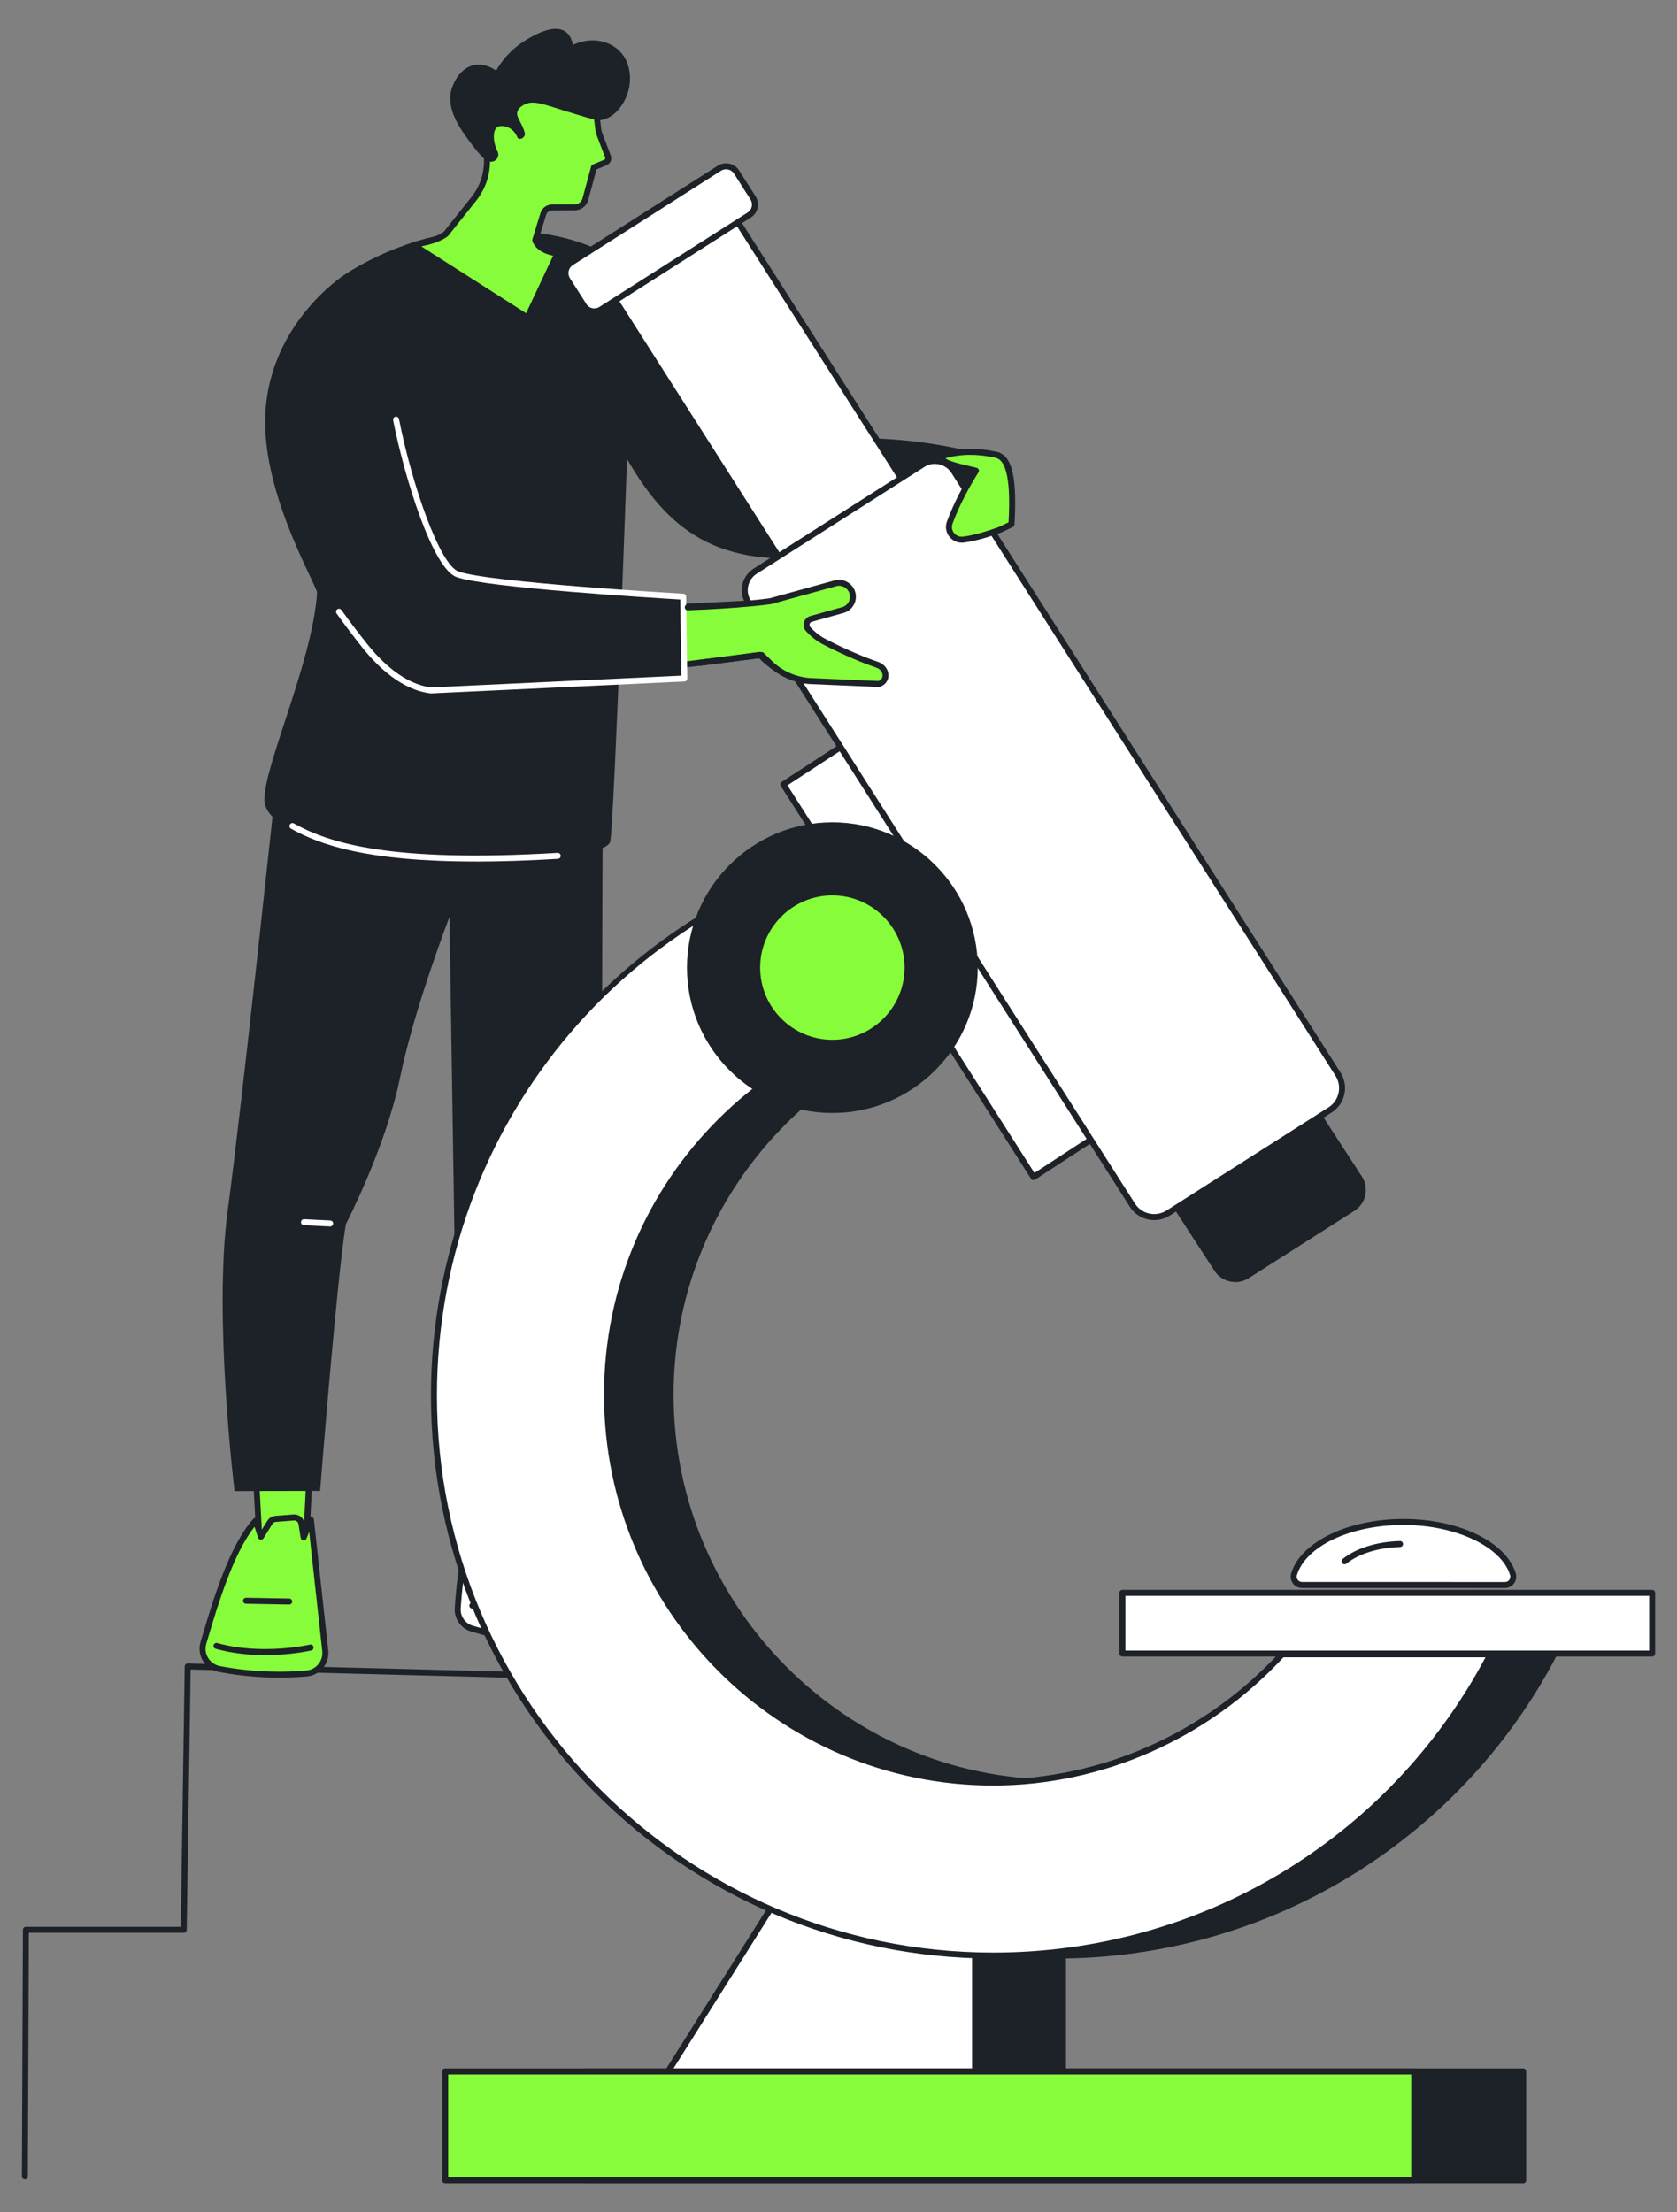 <?xml version="1.0" encoding="UTF-8"?>
<svg xmlns="http://www.w3.org/2000/svg" id="Layer_1" viewBox="0 0 350 461.73">
  <rect x="0" y="0" width="350" height="461.73" fill="#808080" stroke="none"/>
  <defs>
    <style>.cls-1{fill:#86fc3a;}.cls-2{fill:#fff;}.cls-3{fill:#1d2128;}</style>
  </defs>
  <g id="Infertility_diagnosis">
    <path class="cls-3" d="m5.19,454.9h0c-.35,0-.62-.28-.62-.63l.21-51.46c0-.34.28-.62.63-.62h32.32l.82-54.36c0-.17.07-.33.19-.44.12-.12.27-.18.45-.17l92.64,2.38c.35,0,.62.3.61.64,0,.35-.31.61-.64.61l-92.01-2.37-.82,54.34c0,.34-.28.62-.63.62H6.02l-.21,50.84c0,.34-.28.62-.63.62Z"></path>
    <polygon class="cls-1" points="53.44 308.67 54.21 322.93 63.75 324.53 64.6 307.72 53.44 308.67"></polygon>
    <path class="cls-3" d="m63.75,325.16s-.07,0-.1,0l-9.53-1.61c-.29-.05-.5-.29-.52-.58l-.77-14.26c-.02-.34.23-.63.57-.66l11.16-.95c.18-.01.36.05.49.17.13.13.2.3.19.48l-.85,16.82c0,.18-.09.34-.23.46-.11.09-.25.14-.39.14Zm-8.94-2.77l8.35,1.41.78-15.4-9.84.84.71,13.15Z"></path>
    <path class="cls-1" d="m64.01,349.3c-4.03.36-10.6.53-18.24-.93-2.5-.48-4.05-3.01-3.32-5.45,2.04-6.8,5.62-19.72,10.93-25.52l1.08,3.35,1.87-3c.26-.41.69-.68,1.18-.71l3.79-.29c.79-.06,1.5.5,1.62,1.28l.46,2.88,1.5-3.67,3.01,27.45c.19,2.34-1.54,4.41-3.88,4.62Z"></path>
    <path class="cls-3" d="m58.32,350.18c-3.6,0-7.93-.29-12.66-1.19-1.37-.26-2.57-1.09-3.3-2.29-.72-1.19-.9-2.63-.51-3.96l.44-1.46c2.09-7.02,5.58-18.78,10.64-24.3.15-.16.38-.23.59-.19.22.05.39.21.46.42l.67,2.07,1.16-1.86c.36-.58.98-.95,1.66-1.01l3.79-.29c1.11-.09,2.11.71,2.29,1.81l.11.67.65-1.6c.11-.27.38-.42.67-.38.28.04.5.27.53.55l3.01,27.45c.22,2.7-1.77,5.07-4.44,5.31-1.59.14-3.54.25-5.75.25Zm-5.18-31.51c-4.48,5.61-7.69,16.39-9.65,22.97l-.44,1.47c-.3,1.01-.17,2.05.38,2.95.54.89,1.44,1.51,2.46,1.71,7.5,1.43,13.97,1.29,18.07.92,1.99-.18,3.47-1.95,3.31-3.94l-2.74-24.98-.57,1.39c-.11.26-.38.42-.65.38-.28-.03-.5-.25-.55-.52l-.46-2.88c-.07-.46-.49-.8-.96-.76l-3.79.29c-.28.02-.54.18-.69.42l-1.87,3.01c-.13.21-.37.32-.61.29-.24-.03-.44-.2-.52-.43l-.74-2.28Z"></path>
    <path class="cls-3" d="m55.34,345.48c-3.15,0-6.77-.32-10.33-1.32-.33-.09-.53-.44-.43-.77.09-.33.44-.53.77-.43,9.28,2.61,19.23.36,19.33.33.34-.08.67.13.75.47.08.34-.13.67-.47.75-.26.06-4.29.97-9.62.97Z"></path>
    <path class="cls-3" d="m60.35,334.92h-.01l-9-.16c-.35,0-.62-.29-.61-.64,0-.34.28-.61.63-.61h.01l9,.16c.35,0,.62.29.61.64,0,.34-.28.61-.63.61Z"></path>
    <polygon class="cls-2" points="98.74 303.38 99.14 324.15 110.68 324.73 112.26 304.06 98.74 303.38"></polygon>
    <path class="cls-3" d="m110.68,325.36s-.02,0-.03,0l-11.54-.58c-.33-.02-.59-.28-.59-.61l-.39-20.77c0-.17.07-.34.19-.46.12-.12.29-.19.47-.18l13.51.68c.17,0,.33.08.44.21s.17.29.15.46l-1.58,20.67c-.03.33-.3.58-.62.58Zm-10.93-1.8l10.35.52,1.49-19.42-12.2-.62.37,19.52Z"></path>
    <path class="cls-2" d="m95.53,335.69c-.13,1.96,1.12,3.74,3.01,4.28,6.56,1.88,21.33,6.07,25.56,6.92,5.49,1.1,12.38-.25,15.46-3.34,3.09-3.09-5.99-11.29-10.35-14.33-6.47-4.51-12.46-13.09-15.13-13.6-2.67-.51-8.08,7.04-8.08,7.04l-8.03-3.86s-1.78,6.96-2.43,16.88Z"></path>
    <path class="cls-3" d="m128.08,347.89c-1.39,0-2.78-.13-4.1-.39-4.28-.86-19.33-5.13-25.61-6.93-2.15-.62-3.61-2.69-3.46-4.92.64-9.87,2.43-16.93,2.45-17,.05-.18.17-.33.34-.41s.37-.08.53,0l7.56,3.64c1.42-1.92,5.73-7.38,8.4-6.87,1.54.29,3.62,2.48,6.5,5.5,2.67,2.8,5.7,5.98,8.87,8.2,3.51,2.45,10.86,8.83,11.23,12.94.08.94-.18,1.73-.8,2.35-2.43,2.43-7.19,3.9-11.93,3.9Zm-29.69-28.19c-.46,2.04-1.72,8.12-2.24,16.02-.11,1.65.97,3.19,2.56,3.64,6.26,1.79,21.28,6.06,25.51,6.91,5.48,1.1,12.02-.29,14.9-3.17.34-.34.48-.78.43-1.35-.28-3.17-6.39-9.02-10.7-12.03-3.28-2.29-6.35-5.51-9.06-8.36-2.41-2.53-4.69-4.92-5.83-5.14-1.56-.28-5.31,3.79-7.46,6.79-.18.25-.51.33-.78.2l-7.33-3.52Zm-2.86,15.98h0,0Z"></path>
    <path class="cls-3" d="m128.56,344.1c-12.16,0-29.32-7.96-30.25-8.39-.31-.15-.45-.52-.3-.83.15-.31.52-.45.83-.3.29.13,28.87,13.4,37.83,6.09.27-.22.66-.18.88.09.22.27.18.66-.09.88-2.17,1.77-5.32,2.46-8.9,2.46Z"></path>
    <path class="cls-3" d="m114.9,330.88c-.18,0-.36-.08-.49-.23-.22-.27-.18-.66.09-.88l6.14-5c.27-.22.66-.18.88.09.22.27.18.66-.09.88l-6.14,5c-.12.09-.26.14-.39.14Z"></path>
    <path class="cls-3" d="m57.35,166.01s-6.84,64.53-9.84,86.77c-3,22.24,1.44,58.46,1.44,58.46l17.86-.04s3.42-43.6,5.36-55.65c0,0,8.35-16.06,11.32-30.6,2.97-14.55,10.32-33.55,10.32-33.55,0,0,1.75,112.1,1.89,121.21,0,0,13.94,1.33,19.1-1.57,0,0,11-41.69,10.88-64.68-.12-22.99.11-79.91.11-79.91l-68.44-.45Z"></path>
    <path class="cls-2" d="m68.89,256.01s-.02,0-.03,0l-5.45-.27c-.35-.02-.61-.31-.59-.66.02-.35.32-.6.66-.59l5.45.27c.35.02.61.31.59.66-.02.33-.29.59-.62.59Z"></path>
    <path class="cls-2" d="m105.99,291.58s-.03,0-.04,0c-.34-.02-.6-.32-.58-.67.74-10.69,13.44-29.27,13.98-30.06.2-.28.58-.36.87-.16.28.2.36.59.16.87-.13.19-13.05,19.08-13.76,29.43-.02.33-.3.58-.62.58Z"></path>
    <path class="cls-1" d="m139.19,139.16c-4.94.56.41-12.33.41-12.33l19.6-1,14.84-4.09c1.52-.42,3.1.46,3.55,1.98.45,1.55-.45,3.18-2,3.61l-6.63,1.85c-.92.26-1.25,1.39-.62,2.1.98,1.1,2.16,2.02,3.47,2.7,2.39,1.24,6.57,3.27,10.95,4.76,2.06.7,2.44,3.3.39,4.01l-14.09-.6c-3.57-.15-8.03-2.79-10.42-5.46,0,0-10.96,1.51-19.45,2.46Z"></path>
    <path class="cls-3" d="m183.14,143.38s-.02,0-.03,0l-14.09-.6c-3.78-.16-8.22-2.87-10.63-5.42-1.88.26-11.55,1.57-19.14,2.42-1.17.13-1.82-.37-2.16-.82-2.01-2.67,1.51-11.38,1.92-12.36.09-.22.31-.37.55-.39l19.53-1,14.77-4.07c1.84-.5,3.78.57,4.32,2.41.27.91.16,1.87-.3,2.71-.46.83-1.22,1.43-2.13,1.68l-6.63,1.85c-.23.06-.39.23-.46.45-.07.23-.01.46.14.63.94,1.06,2.05,1.92,3.29,2.56,2.15,1.11,6.42,3.21,10.86,4.73,1.29.44,2.17,1.57,2.17,2.82,0,1.09-.68,2-1.78,2.38-.07.02-.14.03-.21.03Zm-24.51-7.31c.18,0,.35.07.47.21,2.21,2.47,6.55,5.1,9.98,5.25l13.96.6c.54-.22.84-.63.84-1.16,0-.59-.41-1.33-1.32-1.64-4.52-1.54-8.85-3.67-11.03-4.8-1.38-.71-2.61-1.67-3.65-2.84-.44-.5-.6-1.18-.41-1.82.19-.64.68-1.13,1.32-1.3l6.62-1.85c.59-.16,1.08-.55,1.37-1.08.3-.54.37-1.16.19-1.75-.35-1.18-1.6-1.88-2.78-1.55l-14.84,4.09s-.09.02-.13.02l-19.2.98c-1.41,3.51-3.08,9.24-1.93,10.77.13.18.38.4,1.02.33,8.39-.95,19.32-2.45,19.43-2.46.03,0,.06,0,.09,0Zm-19.45,3.09h0,0Z"></path>
    <path class="cls-3" d="m90.91,49.29c-11.11,2.55-18.97,8.04-18.97,8.04,0,0-17,10.84-16.59,31.52.31,16.05,10.92,33.56,10.83,34.93-1.05,15.31-12.42,38.82-10.83,44.28,3.85,13.25,71.05,13.61,72.02,7.54.88-5.51,3.49-79.79,3.49-79.79,8.35,14.43,18.66,23.44,42.65,20.05,23.94-3.38,37.61-6.42,37.61-6.42l-1.88-13.37s-18.15-6.28-37.87-4.16c-11.75,1.26-29.01-26.99-34.94-32.27-5.98-5.32-13.25-9.04-21.12-10.52-6.92-1.3-15.51-1.86-24.39.18Z"></path>
    <path class="cls-3" d="m80.08,58.83s-12.1,5.14-18.49,26.05c-3.53,11.54-2.88,28,14.51,49.88,3.48,4.38,8.36,8.73,13.88,9.36l52.86-2.49-.23-17.07s-40.99-2.37-47.15-4.7c-5.46-2.07-13.36-29.03-14.18-42.25l-1.19-18.77Z"></path>
    <path class="cls-2" d="m89.98,144.74s-.05,0-.07,0c-6.07-.69-11.12-5.6-14.3-9.59-1.88-2.36-3.68-4.75-5.37-7.1-.2-.28-.14-.67.14-.87.28-.2.67-.14.87.14,1.68,2.34,3.47,4.71,5.34,7.05,3.02,3.8,7.79,8.45,13.41,9.12l52.2-2.46-.22-15.89c-5.22-.31-40.91-2.49-46.76-4.71-4.95-1.88-10.79-20.64-13.17-32.72-.07-.34.15-.67.49-.73.34-.07.67.15.73.49,2.73,13.85,8.49,30.32,12.38,31.8,6,2.28,46.56,4.64,46.97,4.66.33.02.58.29.59.62l.23,17.07c0,.34-.26.62-.6.63l-52.86,2.49s-.02,0-.03,0Z"></path>
    <path class="cls-2" d="m99.23,179.82c-22.87,0-32.57-3.54-38.5-6.85-.3-.17-.41-.55-.24-.85.17-.3.55-.41.85-.24,7.09,3.97,19.75,8.25,55.02,6.14.34-.02.64.24.66.59.02.34-.24.64-.59.66-6.44.39-12.15.56-17.2.56Z"></path>
    <path class="cls-1" d="m93.04,48.86l5.92-7.41c.68-.88,1.24-1.84,1.68-2.85,1.22-2.83,1.3-6.02.42-8.97l-.85-2.84c-.67-2.22-.25-4.69,1.28-6.43,5.76-6.57,22.1,1.23,22.1,1.23,1.01.06,1.09,5.25,1.45,6.21l1.86,4.92c.18.48-.05,1.02-.52,1.22l-2.37.98s-.02.01-.02.02l-1.8,6.66c-.27.99-1.16,1.69-2.18,1.69l-4.78.03c-.83,0-1.56.55-1.82,1.35l-1.69,5.49c1.01,2.53,4.67,2.71,4.67,2.71l-6.32,13.43-23.73-15.14c1.19-.33,4.58-.73,6.71-2.3Z"></path>
    <path class="cls-3" d="m110.06,66.92c-.12,0-.23-.03-.34-.1l-23.73-15.14c-.21-.13-.32-.37-.28-.62.04-.24.21-.44.45-.51.27-.07.64-.15,1.08-.24,1.52-.32,3.8-.79,5.36-1.91l5.86-7.35c.64-.82,1.18-1.74,1.6-2.71,1.12-2.6,1.26-5.63.39-8.54l-.85-2.84c-.75-2.49-.21-5.19,1.4-7.03,5.84-6.67,21.3.35,22.75,1.03,1.02.21,1.27,1.95,1.58,4.71.09.77.18,1.63.28,1.88l1.86,4.92c.3.8-.08,1.69-.87,2.02l-2.11.87-1.72,6.38c-.34,1.26-1.48,2.15-2.78,2.16l-4.78.03c-.56,0-1.05.37-1.23.91l-1.62,5.26c.96,1.95,4,2.12,4.03,2.12.21.01.4.12.51.3.11.18.12.4.03.59l-6.32,13.43c-.08.16-.22.28-.39.33-.06.02-.12.02-.17.02Zm-22.12-15.48l21.86,13.94,5.65-12.01c-1.27-.24-3.5-.93-4.32-2.99-.05-.13-.06-.28-.02-.42l1.69-5.49c.34-1.07,1.31-1.78,2.41-1.79l4.78-.03c.73,0,1.38-.51,1.58-1.23l1.8-6.66c.05-.18.2-.36.37-.43l2.39-.99c.16-.07.24-.25.18-.42l-1.86-4.92c-.14-.37-.22-1.04-.35-2.18-.12-1.05-.36-3.19-.69-3.64-.03,0-.07-.02-.1-.04-.16-.08-15.98-7.52-21.36-1.38-1.33,1.52-1.77,3.76-1.15,5.84l.85,2.84c.96,3.19.8,6.53-.44,9.4-.46,1.06-1.05,2.07-1.76,2.98l-5.92,7.42s-.07.08-.12.11c-1.62,1.2-3.84,1.74-5.47,2.08Zm5.1-2.58h0,0Z"></path>
    <path class="cls-3" d="m109.52,27.71c-.64-2.28-1.91-3.25-1.52-4.46.23-.73.93-1.13,1.32-1.36,1.96-1.13,4.26-.06,8.96,1.37,5.83,1.78,6.49,2.03,7.67,1.7,2.98-.83,4.99-4.2,5.43-7.11.12-.81.66-5.15-2.75-7.79-2.46-1.9-6.01-2.16-9.06-.68-.16-.87-.55-2.12-1.62-2.82-2.54-1.68-6.89,1-8.41,1.94-1.41.87-3.95,2.72-6,6.24-.5-.36-2.37-1.61-4.62-1.15-3.33.69-4.55,4.58-4.66,4.95-1.28,4.3,1.88,8.52,4.27,11.7,1.32,1.75,2.03,2.45,2.84,3.13.48.4,1.14.5,1.72.26.01,0,.02,0,.03-.01.76-.32,1.1-1.22.74-1.97l-.11-.24c-.42-.9-.68-1.87-.68-2.87,0-.79.15-1.61.69-1.98.88-.6,2.2,0,2.39.09.97.44,1.52,1.26,1.83,2.01.33.81,1.82.05,1.54-.96Z"></path>
    <path class="cls-3" d="m260.25,266.28l22.07-14.06c2.13-1.36,2.75-4.2,1.37-6.32l-12.04-18.53-29.75,18.95,12.09,18.6c1.36,2.09,4.16,2.7,6.26,1.36Z"></path>
    <path class="cls-3" d="m257.82,267.61c-1.7,0-3.37-.83-4.35-2.35l-12.09-18.6c-.09-.14-.12-.31-.09-.47.04-.16.13-.31.28-.4l29.75-18.95c.29-.18.67-.1.86.19l12.04,18.53c.76,1.17,1.01,2.56.72,3.92-.29,1.36-1.1,2.52-2.28,3.27l-22.07,14.06c-.86.55-1.82.81-2.77.81Zm-15.05-21.1l11.75,18.07c1.17,1.8,3.59,2.32,5.4,1.17l22.07-14.06c.89-.57,1.5-1.45,1.73-2.48.22-1.03.03-2.09-.55-2.97l-11.71-18.01-28.69,18.27Z"></path>
    <rect class="cls-2" x="151.54" y="47.04" width="30.36" height="95.06" transform="translate(358.14 84.77) rotate(147.5)"></rect>
    <path class="cls-3" d="m179.45,143.44s-.09,0-.14-.01c-.16-.04-.3-.13-.39-.27l-51.07-80.17c-.19-.29-.1-.68.19-.86l25.61-16.31c.14-.09.31-.12.47-.08.16.04.3.13.39.27l51.07,80.17c.19.29.1.68-.19.86l-25.61,16.31c-.1.06-.22.1-.34.1Zm-50.21-80.61l50.4,79.12,24.55-15.64-50.4-79.12-24.55,15.64Z"></path>
    <polygon class="cls-3" points="157.68 432.52 221.85 432.52 221.85 374.42 194.28 374.42 157.68 432.52"></polygon>
    <path class="cls-3" d="m221.85,433.14h-64.17c-.23,0-.44-.12-.55-.32-.11-.2-.1-.44.02-.64l36.6-58.1c.11-.18.31-.29.53-.29h27.57c.35,0,.63.28.63.63v58.1c0,.35-.28.63-.63.63Zm-63.03-1.25h62.41v-56.85h-26.6l-35.81,56.85Z"></path>
    <polygon class="cls-2" points="139.34 432.52 203.5 432.52 203.5 374.42 175.93 374.42 139.34 432.52"></polygon>
    <path class="cls-3" d="m203.5,433.14h-64.17c-.23,0-.44-.12-.55-.32-.11-.2-.1-.44.02-.64l36.6-58.1c.11-.18.31-.29.53-.29h27.57c.35,0,.63.28.63.63v58.1c0,.35-.28.63-.63.63Zm-63.03-1.25h62.41v-56.85h-26.6l-35.81,56.85Z"></path>
    <path class="cls-3" d="m207.94,175.06l23,36.11c-3.4-.44-6.86-.66-10.38-.66-44.51,0-80.6,36.09-80.6,80.6s36.09,80.96,80.6,80.96c23.99,0,45.53-10.72,60.29-26.76h43.48c-19.4,37.25-58.58,62.88-103.77,62.88-64.46,0-116.72-52.44-116.72-116.9,0-60.2,45.58-109.92,104.11-116.22Z"></path>
    <path class="cls-3" d="m220.56,408.81c-64.71,0-117.35-52.72-117.35-117.53,0-29.14,10.75-57.11,30.27-78.74,19.39-21.49,45.81-35.02,74.4-38.1.24-.03.47.09.59.29l23,36.11c.13.2.13.47,0,.67-.13.2-.37.32-.61.29-3.4-.44-6.86-.66-10.3-.66-44.1,0-79.98,35.88-79.98,79.97s35.88,80.33,79.98,80.33c22.49,0,44.3-9.68,59.83-26.56.12-.13.29-.2.46-.2h43.48c.22,0,.42.11.53.3.11.19.12.42.02.61-9.74,18.71-24.42,34.49-42.44,45.65-18.56,11.49-39.96,17.57-61.89,17.57Zm-12.94-233.08c-58.84,6.53-103.16,56.14-103.16,115.56,0,64.11,52.08,116.28,116.1,116.28,43.23,0,82.5-23.59,102.74-61.63h-42.17c-15.76,17.01-37.81,26.76-60.57,26.76-44.79,0-81.23-36.6-81.23-81.58s36.44-81.22,81.23-81.22c3.05,0,6.12.17,9.15.51l-22.08-34.67Z"></path>
    <path class="cls-2" d="m194.67,175.06l23,36.11c-3.4-.44-6.86-.66-10.38-.66-44.51,0-80.6,36.09-80.6,80.6s36.09,80.96,80.6,80.96c23.99,0,45.53-10.72,60.29-26.76h43.48c-19.4,37.25-58.58,62.88-103.77,62.88-64.46,0-116.72-52.44-116.72-116.9,0-60.2,45.58-109.92,104.11-116.22Z"></path>
    <path class="cls-3" d="m207.29,408.81c-64.71,0-117.35-52.72-117.35-117.53,0-29.14,10.75-57.11,30.27-78.74,19.39-21.49,45.81-35.02,74.4-38.1.24-.03.47.09.59.29l23,36.11c.13.2.13.47,0,.67-.13.2-.37.32-.61.29-3.4-.44-6.86-.66-10.3-.66-44.1,0-79.98,35.88-79.98,79.97s35.88,80.33,79.98,80.33c22.49,0,44.3-9.68,59.83-26.56.12-.13.29-.2.46-.2h43.48c.22,0,.42.11.53.3s.12.42.02.61c-9.74,18.71-24.42,34.49-42.44,45.65-18.56,11.49-39.96,17.57-61.89,17.57Zm-12.94-233.08c-58.84,6.53-103.16,56.14-103.16,115.56,0,64.11,52.08,116.28,116.1,116.28,43.23,0,82.5-23.59,102.74-61.63h-42.17c-15.76,17.01-37.81,26.76-60.57,26.76-44.79,0-81.23-36.6-81.23-81.58s36.44-81.22,81.23-81.22c3.05,0,6.12.17,9.15.51l-22.08-34.67Z"></path>
    <polygon class="cls-2" points="215.7 245.7 239.99 229.84 187.79 147.88 163.49 163.73 215.7 245.7"></polygon>
    <path class="cls-3" d="m215.7,246.32s-.09,0-.13-.01c-.16-.04-.31-.13-.4-.28l-52.21-81.96c-.18-.29-.1-.67.19-.86l24.3-15.85c.14-.09.31-.12.47-.09.16.04.31.13.4.28l52.21,81.96c.18.29.1.67-.19.86l-24.3,15.85c-.1.07-.22.1-.34.1Zm-51.35-82.4l51.54,80.91,23.25-15.17-51.54-80.91-23.25,15.17Z"></path>
    <path class="cls-2" d="m243.79,253.21l33.82-21.54c2.51-1.6,3.25-4.93,1.65-7.45l-80.17-125.85c-1.39-2.19-4.3-2.83-6.49-1.44l-34.99,22.29c-2.19,1.39-2.83,4.3-1.44,6.49l80.17,125.85c1.6,2.51,4.93,3.25,7.45,1.65Z"></path>
    <path class="cls-3" d="m240.9,254.68c-1.99,0-3.94-.98-5.09-2.78l-80.17-125.85c-.76-1.2-1.02-2.62-.71-4.01.31-1.39,1.14-2.57,2.34-3.34l34.99-22.29c2.48-1.58,5.77-.85,7.35,1.63l80.17,125.85c1.78,2.8.96,6.53-1.84,8.31l-33.82,21.54c-1,.64-2.12.94-3.22.94Zm-45.78-157.86c-.75,0-1.51.21-2.18.64l-34.99,22.29c-.92.58-1.55,1.49-1.79,2.55-.24,1.06-.04,2.15.54,3.07l80.17,125.85c1.41,2.22,4.36,2.87,6.58,1.46l33.82-21.54c2.22-1.41,2.87-4.36,1.46-6.58l-80.17-125.85c-.78-1.22-2.1-1.88-3.44-1.88Zm48.67,156.39h0,0Z"></path>
    <rect class="cls-2" x="116.84" y="44.07" width="41.87" height="11.59" rx="2.59" ry="2.59" transform="translate(-5.22 81.82) rotate(-32.5)"></rect>
    <path class="cls-3" d="m124.03,65.63c-1.06,0-2.11-.53-2.72-1.49l-3.44-5.4c-.95-1.5-.51-3.49.99-4.44l30.94-19.71c.72-.46,1.59-.61,2.43-.43.84.19,1.56.69,2.02,1.41l3.44,5.4c.95,1.5.51,3.49-.99,4.44l-30.94,19.71c-.53.34-1.13.5-1.72.5Zm-1.66-2.16c.58.92,1.8,1.18,2.72.6l30.94-19.71c.92-.58,1.19-1.8.6-2.72l-3.44-5.4c-.28-.44-.72-.75-1.23-.86-.51-.11-1.04-.02-1.48.26l-30.94,19.71c-.44.28-.75.72-.86,1.23-.11.51-.02,1.04.26,1.48l3.44,5.4Z"></path>
    <rect class="cls-2" x="234.26" y="332.49" width="110.56" height="12.66" transform="translate(579.07 677.64) rotate(180)"></rect>
    <path class="cls-3" d="m344.81,345.78h-110.56c-.35,0-.63-.28-.63-.63v-12.66c0-.35.28-.63.63-.63h110.56c.35,0,.63.28.63.63v12.66c0,.35-.28.63-.63.63Zm-109.93-1.25h109.31v-11.41h-109.31v11.41Z"></path>
    <rect class="cls-3" x="122.1" y="432.37" width="195.79" height="22.72" transform="translate(439.99 887.47) rotate(180)"></rect>
    <path class="cls-3" d="m317.89,455.72H122.1c-.35,0-.63-.28-.63-.63v-22.72c0-.35.28-.63.63-.63h195.79c.35,0,.63.28.63.63v22.72c0,.35-.28.63-.63.63Zm-195.17-1.25h194.54v-21.47H122.72v21.47Z"></path>
    <rect class="cls-1" x="92.92" y="432.37" width="202.22" height="22.72"></rect>
    <path class="cls-3" d="m295.14,455.72H92.92c-.35,0-.63-.28-.63-.63v-22.72c0-.35.28-.63.63-.63h202.22c.35,0,.63.28.63.63v22.72c0,.35-.28.63-.63.63Zm-201.59-1.25h200.97v-21.47H93.54v21.47Z"></path>
    <circle class="cls-3" cx="173.72" cy="201.97" r="29.72" transform="translate(-30.11 30.44) rotate(-9.22)"></circle>
    <path class="cls-3" d="m173.72,232.32c-16.73,0-30.34-13.61-30.34-30.34s13.61-30.34,30.34-30.34,30.34,13.61,30.34,30.34-13.61,30.34-30.34,30.34Zm0-59.44c-16.04,0-29.09,13.05-29.09,29.09s13.05,29.09,29.09,29.09,29.09-13.05,29.09-29.09-13.05-29.09-29.09-29.09Z"></path>
    <circle class="cls-1" cx="173.72" cy="201.97" r="15.69"></circle>
    <path class="cls-3" d="m173.72,218.29c-9,0-16.32-7.32-16.32-16.32s7.32-16.32,16.32-16.32,16.32,7.32,16.32,16.32-7.32,16.32-16.32,16.32Zm0-31.39c-8.31,0-15.07,6.76-15.07,15.07s6.76,15.07,15.07,15.07,15.07-6.76,15.07-15.07-6.76-15.07-15.07-15.07Z"></path>
    <path class="cls-2" d="m314.1,330.85c1.17,0,1.99-1.14,1.64-2.26-1.89-6.19-11.39-10.9-22.83-10.9s-20.93,4.7-22.83,10.89c-.34,1.12.47,2.26,1.64,2.26,7.6,0,34.78.01,42.38.01Z"></path>
    <path class="cls-3" d="m314.1,331.47c-7.6,0-34.78,0-42.38-.01-.75,0-1.44-.35-1.88-.95-.45-.61-.58-1.39-.36-2.12,2.01-6.56,11.87-11.33,23.43-11.33s21.43,4.77,23.43,11.34c.22.73.09,1.51-.36,2.12-.45.6-1.13.95-1.88.95Zm-21.19-13.16c-11.02,0-20.37,4.39-22.23,10.45-.11.35-.05.72.17,1.01.21.28.53.44.88.44,7.6,0,34.78.01,42.38.01.35,0,.67-.16.88-.44.21-.29.28-.66.17-1.01-1.82-5.96-11.38-10.46-22.24-10.46Z"></path>
    <path class="cls-3" d="m280.61,326.52c-.18,0-.36-.08-.49-.23-.22-.27-.17-.66.1-.88,2.81-2.25,7.17-3.62,11.96-3.74.34-.02.63.26.64.61,0,.35-.26.63-.61.64-4.53.12-8.61,1.38-11.21,3.47-.12.09-.25.14-.39.14Z"></path>
    <path class="cls-1" d="m154.07,126.1l4.15-.21,4.88-1.02,11.24-3.1c1.52-.42,3.1.46,3.55,1.98.46,1.55-.45,3.18-2,3.61l-6.63,1.85c-.92.26-1.25,1.39-.62,2.1.98,1.1,2.16,2.02,3.47,2.7,2.39,1.24,6.57,3.27,10.95,4.76,2.06.7,2.44,3.3.39,4.01l-14.09-.6c-2.79-.12-5.44-1.12-7.61-2.81-5.17-4.02-7.68-13.26-7.68-13.26Z"></path>
    <path class="cls-3" d="m183.46,143.4s-.02,0-.03,0l-14.09-.6c-3.25-.14-6.37-1.42-8.77-3.62l-1.84-1.8-12.59,1.6c-.34.04-.66-.2-.7-.54-.04-.34.2-.66.54-.7l12.89-1.64c.19-.02.38.04.52.17l2.04,2c2.17,1.98,5.01,3.15,7.97,3.28l13.96.6c.54-.22.84-.63.84-1.16,0-.59-.41-1.32-1.32-1.64-4.52-1.54-8.85-3.67-11.03-4.8-1.38-.71-2.61-1.67-3.65-2.84-.44-.5-.6-1.18-.41-1.81.19-.64.68-1.13,1.32-1.31l6.63-1.85c.59-.16,1.08-.55,1.37-1.09.3-.54.37-1.16.19-1.75-.35-1.18-1.6-1.88-2.78-1.55l-13.55,3.74s-.05.01-.08.02c-.06,0-5.92.86-17.32,1.28-.35.04-.64-.26-.65-.6-.01-.35.26-.64.6-.65,10.86-.4,16.63-1.19,17.14-1.26l13.51-3.73c1.84-.51,3.78.57,4.32,2.41.27.91.16,1.87-.3,2.7-.46.83-1.22,1.43-2.13,1.68l-6.63,1.85c-.23.06-.39.23-.46.45-.07.23-.01.46.14.63.94,1.06,2.05,1.92,3.29,2.56,2.15,1.12,6.42,3.21,10.86,4.73,1.29.44,2.17,1.57,2.17,2.82,0,1.09-.68,2-1.78,2.38-.07.02-.14.03-.21.03Z"></path>
    <path class="cls-1" d="m208.29,95.07l.04-.04c-4.04-.94-7.92-1-11.58.14-.68,1.33,2.06,1.95,6.93,3.09-2.07,3.28-4.1,7.11-5.46,10.83-.69,1.87.87,3.8,2.85,3.56,2.55-.31,5.44-1.26,7.69-2.07l2.35-1.13c.42-7.5.03-13.4-2.82-14.37Z"></path>
    <path class="cls-3" d="m200.73,113.28c-1.01,0-1.95-.45-2.59-1.26-.72-.9-.91-2.08-.51-3.16,1.45-3.95,3.47-7.62,5.06-10.2-4-.93-6.03-1.46-6.55-2.57-.12-.27-.21-.69.05-1.21.08-.15.21-.26.37-.31,3.63-1.13,7.52-1.18,11.91-.15.11.03.22.08.3.16,2.59,1.16,3.48,5.66,2.96,14.89-.01.23-.15.43-.35.53l-2.35,1.13s-.04.02-.06.02c-2.06.74-5.1,1.77-7.82,2.11-.14.02-.28.03-.42.03Zm-3.4-17.63c.5.6,3.35,1.27,6.36,1.97l.13.03c.2.05.36.18.44.37.08.19.06.4-.05.57-1.6,2.54-3.85,6.47-5.41,10.71-.24.66-.13,1.4.31,1.95.45.57,1.15.85,1.87.77,2.58-.32,5.52-1.31,7.52-2.03l1.99-.96c.19-3.45.57-12.35-2.42-13.37-.06-.02-.11-.05-.15-.08-3.9-.88-7.38-.85-10.6.07Zm13.78,13.79h0,0Z"></path>
  </g>
</svg>
